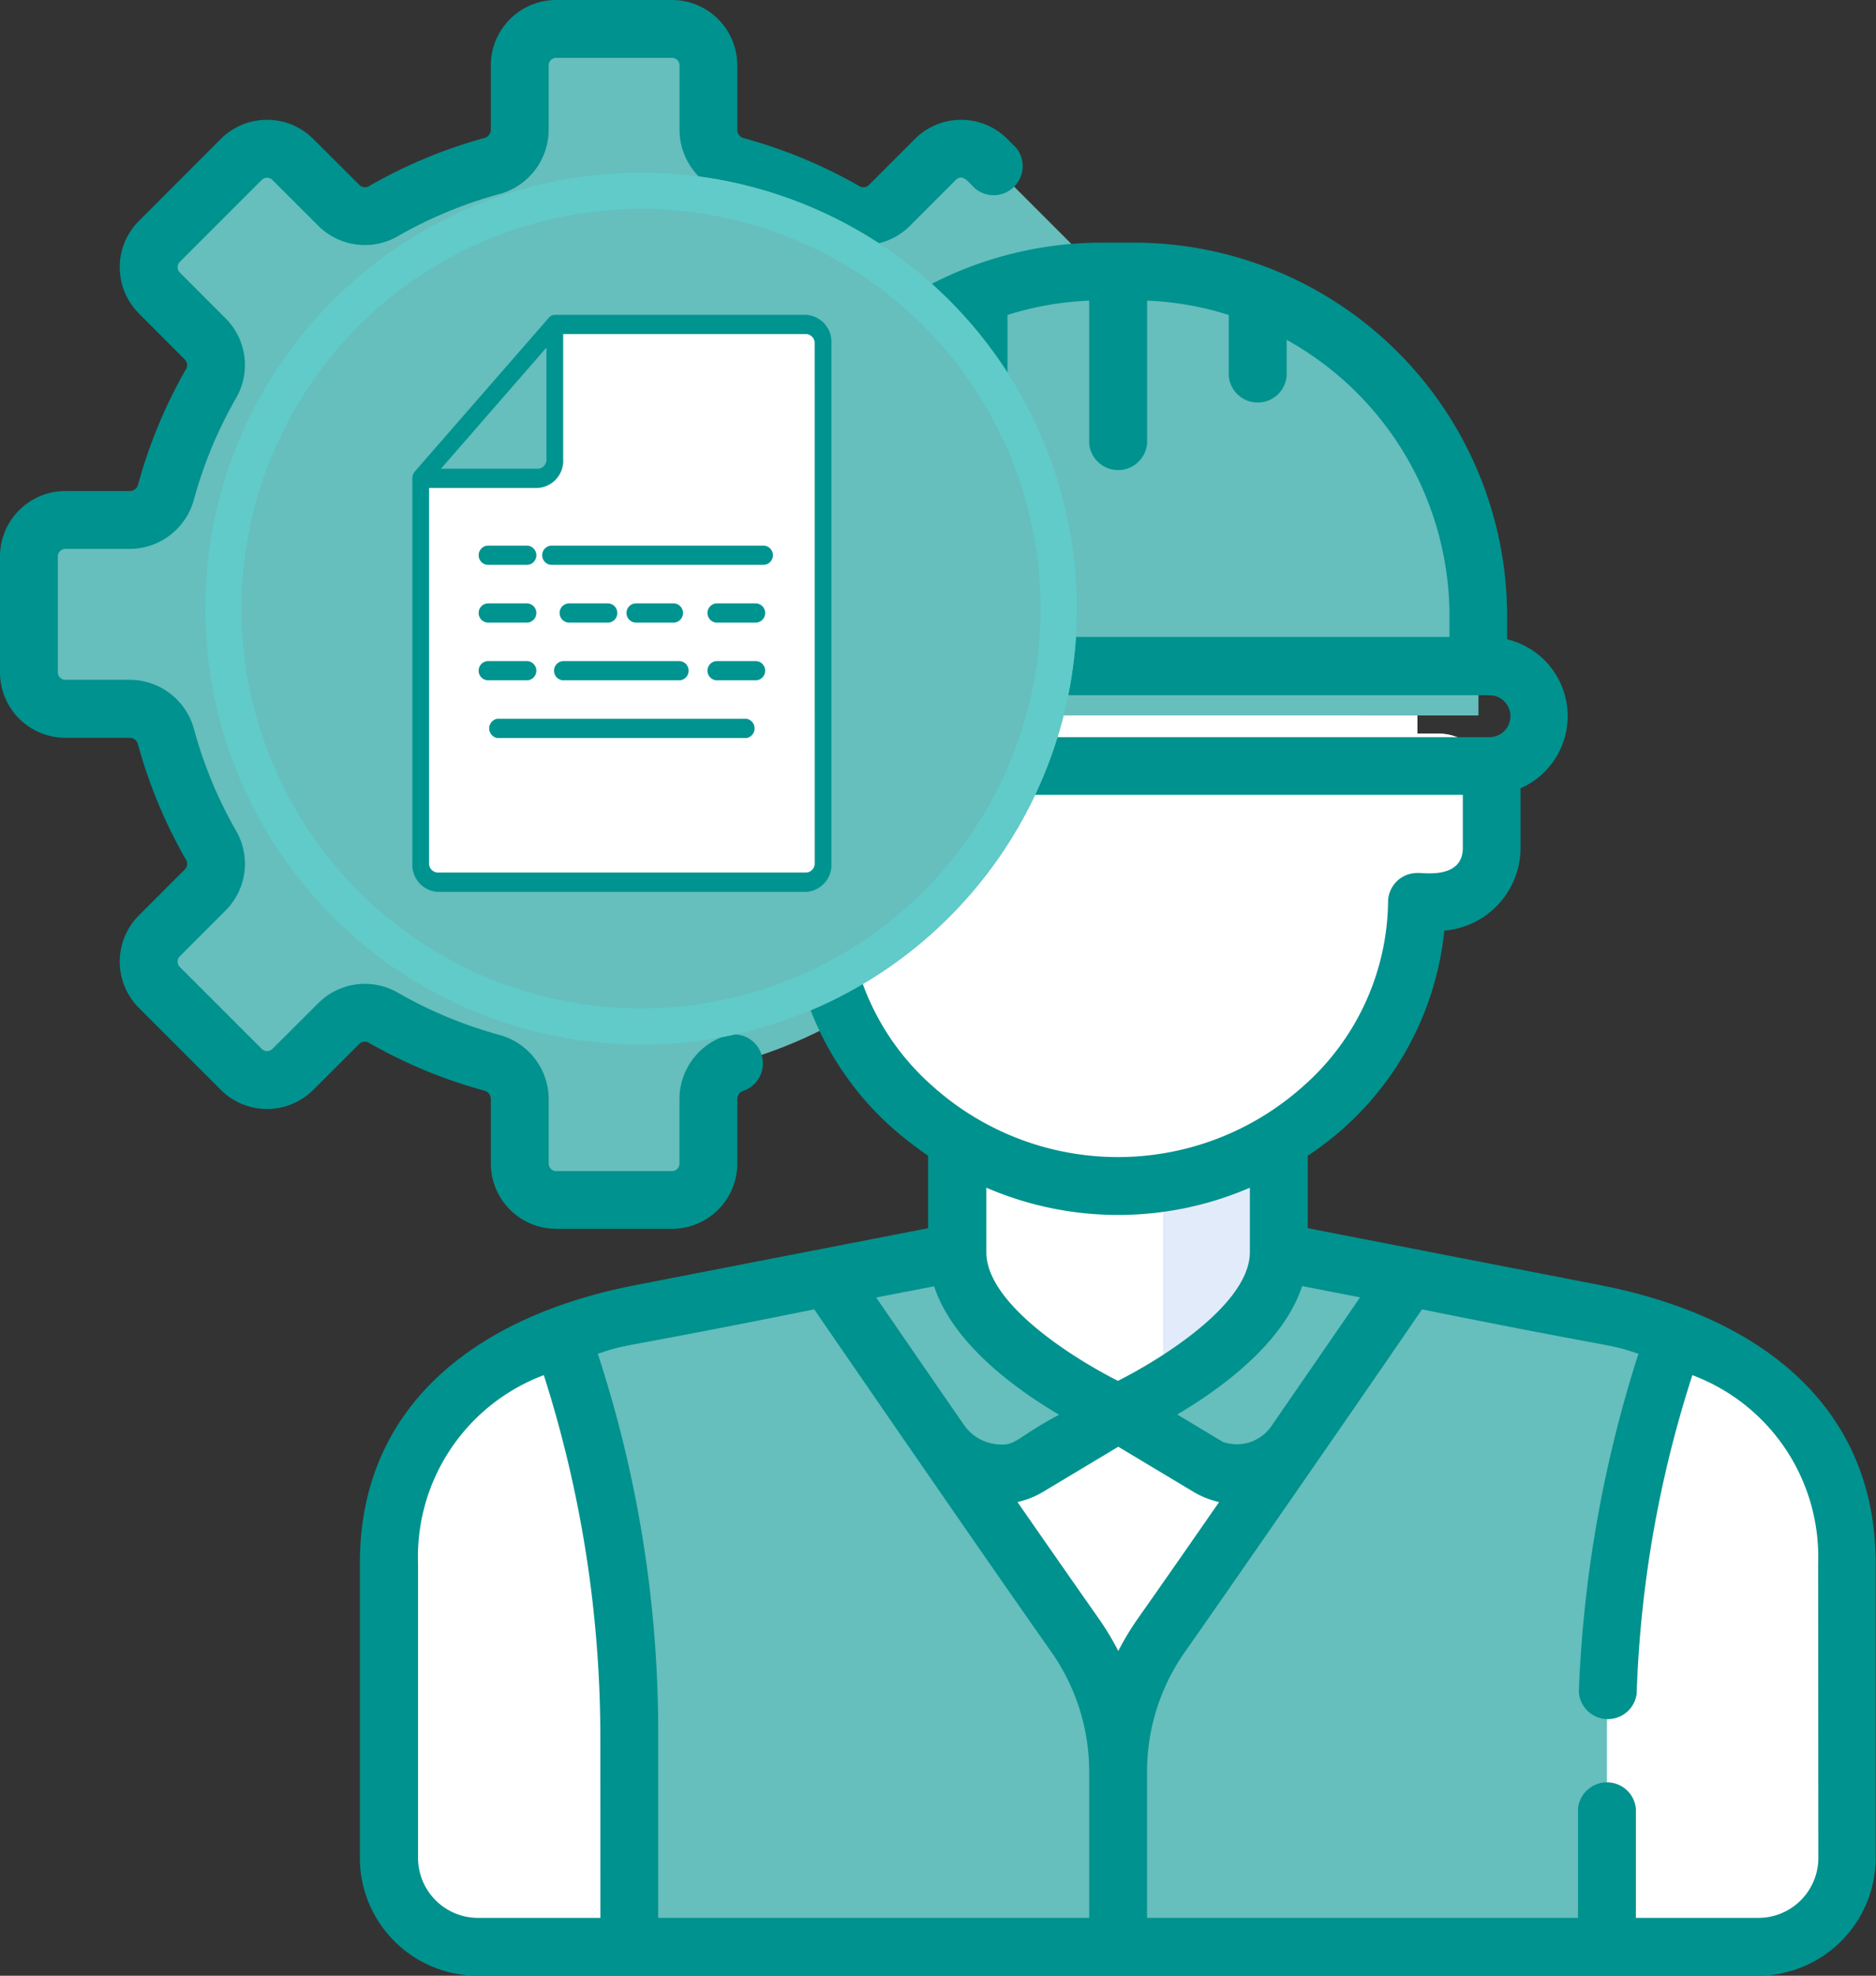 <svg xmlns="http://www.w3.org/2000/svg" width="51.652" height="54.372" viewBox="0 0 51.652 54.372">
  <rect x="0" y="0" width="51.652" height="54.372" fill="#333333" stroke="none"/>
  <g id="engineer-cl" transform="translate(-469.35 -709.25)">
    <g id="engineer" transform="translate(469.35 709.25)">
      <path id="Path_607" data-name="Path 607" d="M38.719,21.013H36.942a1.034,1.034,0,0,1-.994-.772,12.715,12.715,0,0,0-1.239-2.981,1.013,1.013,0,0,1,.154-1.224l1.269-1.269a1,1,0,0,0,0-1.421l-2.255-2.255a1,1,0,0,0-1.421,0l-1.269,1.269a1.013,1.013,0,0,1-1.225.154,12.708,12.708,0,0,0-2.981-1.239,1.034,1.034,0,0,1-.771-.994V8.5a1,1,0,0,0-1-1H22.018a1,1,0,0,0-1,1v1.777a1.034,1.034,0,0,1-.771.994,12.7,12.7,0,0,0-2.981,1.239,1.013,1.013,0,0,1-1.225-.154l-1.269-1.269a1,1,0,0,0-1.421,0l-2.254,2.255a1,1,0,0,0,0,1.421l1.269,1.269a1.014,1.014,0,0,1,.154,1.225,12.691,12.691,0,0,0-1.239,2.981,1.034,1.034,0,0,1-.994.771H8.5a1,1,0,0,0-1,1v3.188a1,1,0,0,0,1,1h1.777a1.034,1.034,0,0,1,.994.772,12.7,12.7,0,0,0,1.239,2.981,1.014,1.014,0,0,1-.154,1.225l-1.269,1.269a1,1,0,0,0,0,1.421l2.254,2.255a1,1,0,0,0,1.421,0l1.269-1.269a1.013,1.013,0,0,1,1.224-.154,12.716,12.716,0,0,0,2.981,1.239,1.035,1.035,0,0,1,.772.995V38.72a1,1,0,0,0,1,1h3.189a1,1,0,0,0,1-1V36.943a1.035,1.035,0,0,1,.772-.995,12.715,12.715,0,0,0,2.981-1.239,1.013,1.013,0,0,1,1.224.154l1.269,1.269a1,1,0,0,0,1.421,0l2.255-2.255a1,1,0,0,0,0-1.421l-1.269-1.269a1.014,1.014,0,0,1-.154-1.225,12.708,12.708,0,0,0,1.239-2.981,1.034,1.034,0,0,1,.994-.771h1.777a1,1,0,0,0,1-1V22.018a1,1,0,0,0-1-1ZM23.612,30.323a6.71,6.71,0,1,1,6.71-6.71A6.71,6.71,0,0,1,23.612,30.323Zm0,0" transform="translate(-6.703 -6.703)" fill="#66bebd"/>
      <path id="Path_608" data-name="Path 608" d="M235.8,277.792l-2.869-5.682v-6.219H224.08v6.219l-2.869,5.682Zm0,0" transform="translate(-197.72 -237.654)" fill="#fff"/>
      <path id="Path_609" data-name="Path 609" d="M301.547,265.891v11.9H307.6l-2.869-5.682v-6.219Zm0,0" transform="translate(-269.524 -237.654)" fill="#e2ebf9"/>
      <path id="Path_610" data-name="Path 610" d="M212.08,103.989h-.561v-2.236a7.679,7.679,0,0,0-2.6-5.835,8.435,8.435,0,0,0-11.274,0,7.679,7.679,0,0,0-2.6,5.835v2.236h-.561a1.491,1.491,0,0,0-1.491,1.491v1.652a1.491,1.491,0,0,0,1.491,1.491h.564a7.665,7.665,0,0,0,2.6,5.661,8.435,8.435,0,0,0,11.274,0,7.662,7.662,0,0,0,2.6-5.661h.564a1.491,1.491,0,0,0,1.491-1.491V105.48A1.491,1.491,0,0,0,212.08,103.989Zm0,0" transform="translate(-172.497 -83.801)" fill="#fff"/>
      <path id="Path_611" data-name="Path 611" d="M310.734,117.606h-.561V115.37a7.679,7.679,0,0,0-2.6-5.835c-.216-.186-.448-.368-.693-.542v14.58a7.665,7.665,0,0,1-2.6,5.661,9.5,9.5,0,0,1-.913.694,8.724,8.724,0,0,0,4.205-2.027,7.665,7.665,0,0,0,2.6-5.661h.564a1.491,1.491,0,0,0,1.491-1.491V119.1A1.491,1.491,0,0,0,310.734,117.606Zm0,0" transform="translate(-271.151 -97.418)" fill="#fff"/>
      <path id="Path_612" data-name="Path 612" d="M206.827,70.328h-.862a9.488,9.488,0,0,0-9.488,9.488v2.732h19.839V79.816a9.489,9.489,0,0,0-9.488-9.488Zm0,0" transform="translate(-175.611 -62.86)" fill="#66bebd"/>
      <path id="Path_613" data-name="Path 613" d="M276.655,70.328h-.862a9.576,9.576,0,0,0-1.192.075,9.49,9.49,0,0,1,8.286,9.413v2.732h3.257V79.816a9.489,9.489,0,0,0-9.488-9.488Zm0,0" transform="translate(-245.44 -62.859)" fill="#66bebd"/>
      <path id="Path_615" data-name="Path 615" d="M134.938,326.312l-9.559-1.859c0,2.444-4.425,4.425-4.425,4.425s-4.425-1.981-4.425-4.425l-9.559,1.859c-3.609,1.063-6.088,2.948-6.088,6.711v8.1a2.449,2.449,0,0,0,2.449,2.449h35.244a2.449,2.449,0,0,0,2.449-2.449v-8.1C141.025,329.26,138.547,327.375,134.938,326.312Zm0,0" transform="translate(-90.17 -289.997)" fill="#fff"/>
      <path id="Path_616" data-name="Path 616" d="M438.008,347.836a6.042,6.042,0,0,1,1.155,3.75v12.887h.737a2.449,2.449,0,0,0,2.449-2.449v-8.1c0-3.119-1.7-4.947-4.341-6.087Zm0,0" transform="translate(-391.493 -310.897)" fill="#fff"/>
      <path id="Path_617" data-name="Path 617" d="M218.075,324.453l-3.582.7c.213,1.985,1.975,3.78,3.791,5.13a1.568,1.568,0,0,0,1.741.082l2.474-1.484S218.075,326.9,218.075,324.453Zm0,0" transform="translate(-191.714 -289.997)" fill="#66bebd"/>
      <path id="Path_618" data-name="Path 618" d="M294.307,324.453c0,2.444-4.425,4.425-4.425,4.425l2.474,1.483a1.567,1.567,0,0,0,1.741-.082c1.817-1.35,3.578-3.145,3.792-5.13Zm0,0" transform="translate(-259.098 -289.997)" fill="#66bebd"/>
      <path id="Path_619" data-name="Path 619" d="M145.773,332.628l.533,1.783a33.074,33.074,0,0,1,1.311,9.221v5.807h13.459V344.63a6.557,6.557,0,0,0-1.195-3.774c-2.232-3.172-6.811-9.84-6.811-9.84l-5.125,1A12.913,12.913,0,0,0,145.773,332.628Zm0,0" transform="translate(-130.292 -295.863)" fill="#66bebd"/>
      <path id="Path_620" data-name="Path 620" d="M305.187,332.628l-.533,1.783a33.074,33.074,0,0,0-1.312,9.221v5.807H289.883V344.63a6.556,6.556,0,0,1,1.195-3.774c2.232-3.172,6.812-9.84,6.812-9.84l5.125,1A12.926,12.926,0,0,1,305.187,332.628Zm0,0" transform="translate(-259.098 -295.863)" fill="#66bebd"/>
      <path id="Path_623" data-name="Path 623" d="M18.5,33.817H15.314a1.8,1.8,0,0,1-1.8-1.8V30.239a.239.239,0,0,0-.184-.226A13.5,13.5,0,0,1,10.161,28.7a.217.217,0,0,0-.265.026L8.626,29.992a1.8,1.8,0,0,1-2.547,0L3.825,27.738a1.8,1.8,0,0,1,0-2.547l1.269-1.269a.216.216,0,0,0,.026-.265A13.516,13.516,0,0,1,3.8,20.488a.239.239,0,0,0-.226-.184H1.8A1.8,1.8,0,0,1,0,18.5V15.314a1.8,1.8,0,0,1,1.8-1.8H3.578a.238.238,0,0,0,.226-.184A13.514,13.514,0,0,1,5.12,10.161.217.217,0,0,0,5.094,9.9L3.825,8.627a1.8,1.8,0,0,1,0-2.547L6.079,3.825a1.8,1.8,0,0,1,2.547,0L9.9,5.094a.217.217,0,0,0,.265.026A13.514,13.514,0,0,1,13.329,3.8a.238.238,0,0,0,.185-.226V1.8a1.8,1.8,0,0,1,1.8-1.8H18.5a1.8,1.8,0,0,1,1.8,1.8V3.578a.237.237,0,0,0,.184.226A13.523,13.523,0,0,1,23.656,5.12a.218.218,0,0,0,.265-.026L25.19,3.825a1.8,1.8,0,0,1,2.547,0l.239.239A.8.8,0,0,1,26.85,5.19c-.147-.127-.335-.437-.533-.239L25.047,6.221a1.815,1.815,0,0,1-2.184.281,11.937,11.937,0,0,0-2.794-1.161,1.837,1.837,0,0,1-1.359-1.763V1.8a.208.208,0,0,0-.208-.208H15.314a.208.208,0,0,0-.208.208V3.578a1.837,1.837,0,0,1-1.359,1.763A11.931,11.931,0,0,0,10.953,6.5a1.815,1.815,0,0,1-2.184-.281L7.5,4.952a.208.208,0,0,0-.294,0L4.951,7.206a.208.208,0,0,0,0,.294L6.22,8.77A1.814,1.814,0,0,1,6.5,10.953a11.94,11.94,0,0,0-1.161,2.795,1.837,1.837,0,0,1-1.763,1.358H1.8a.209.209,0,0,0-.208.208V18.5a.208.208,0,0,0,.208.208H3.578a1.837,1.837,0,0,1,1.763,1.358A11.906,11.906,0,0,0,6.5,22.864a1.814,1.814,0,0,1-.281,2.184L4.951,26.317a.2.2,0,0,0-.061.147.206.206,0,0,0,.061.147l2.255,2.254a.208.208,0,0,0,.295,0L8.77,27.6a1.815,1.815,0,0,1,2.184-.281,11.93,11.93,0,0,0,2.794,1.161,1.837,1.837,0,0,1,1.359,1.763v1.777a.208.208,0,0,0,.208.208H18.5a.208.208,0,0,0,.208-.208V30.24a1.837,1.837,0,0,1,1.359-1.763.8.8,0,0,1,.419,1.537.239.239,0,0,0-.185.226v1.777a1.8,1.8,0,0,1-1.8,1.8Zm0,0" transform="translate(0 0)" fill="#00928e"/>
      <path id="Path_625" data-name="Path 625" d="M127.545,91.525l-8.07-1.569V87.962a8.424,8.424,0,0,0,3.76-6.195,2.29,2.29,0,0,0,2.1-2.28V77.85a2.172,2.172,0,0,0-.37-4.1v-.632a10.285,10.285,0,0,0-10.285-10.285h-.862a10.285,10.285,0,0,0-10.285,10.285v.632a2.172,2.172,0,0,0-.37,4.1v1.637a2.29,2.29,0,0,0,2.1,2.28,8.4,8.4,0,0,0,2.825,5.475,10.473,10.473,0,0,0,.935.72v1.994l-8.07,1.569c-4.258.828-7.576,3.228-7.576,7.657v8.1a3.246,3.246,0,0,0,3.246,3.246h35.243a3.246,3.246,0,0,0,3.246-3.246v-8.1c0-4.414-3.3-6.825-7.576-7.657Zm-6.629.334c-.578.841-1.462,2.124-2.417,3.507a1.159,1.159,0,0,1-1.36.472l-1.258-.755c1.227-.725,2.925-1.969,3.44-3.534Zm-6.662,2.3c-1.21-.609-3.621-2.114-3.628-3.536V88.841a9.146,9.146,0,0,0,7.256,0v1.771c0,1.425-2.417,2.932-3.628,3.542Zm-9.123-21.04a8.7,8.7,0,0,1,4.484-7.6v1a.8.8,0,0,0,1.593,0V64.823a8.636,8.636,0,0,1,2.25-.394v3.938a.8.8,0,0,0,1.593,0V64.429a8.639,8.639,0,0,1,2.25.394v1.685a.8.8,0,0,0,1.593,0v-1a8.7,8.7,0,0,1,4.484,7.6v.576H105.131Zm-1.1,2.169h20.448a.577.577,0,0,1,0,1.154H104.03A.577.577,0,0,1,104.03,75.282Zm2.785,5.679a.8.8,0,0,0-.8-.779c-.133-.033-1.258.207-1.258-.694V78.029h18.987v1.458c0,.9-1.155.669-1.258.694a.8.8,0,0,0-.8.779,6.868,6.868,0,0,1-2.321,5.074,7.647,7.647,0,0,1-10.234,0,6.867,6.867,0,0,1-2.322-5.074Zm2.372,10.588c.516,1.565,2.213,2.81,3.441,3.534-1.261.675-1.172.877-1.745.81a1.256,1.256,0,0,1-.88-.536c-.952-1.379-1.834-2.659-2.411-3.5ZM100,108.936H96.632a1.653,1.653,0,0,1-1.653-1.653v-8.1A5.339,5.339,0,0,1,98.442,94a32.759,32.759,0,0,1,1.556,9.92Zm13.459,0H101.591v-5.011a33.422,33.422,0,0,0-1.663-10.513c.93-.309.239-.071,5.959-1.222,1.644,2.389,4.712,6.846,6.521,9.417a5.732,5.732,0,0,1,1.05,3.316Zm.8-7.344a7.5,7.5,0,0,0-.543-.9c-.611-.869-1.405-2.009-2.233-3.2a2.387,2.387,0,0,0,.711-.284l2.065-1.238,2.065,1.238a2.383,2.383,0,0,0,.711.284c-.828,1.194-1.622,2.334-2.233,3.2a7.449,7.449,0,0,0-.543.9Zm19.275,5.691a1.653,1.653,0,0,1-1.653,1.653H128.51v-3.005a.8.8,0,0,0-1.593,0v3.005H115.05v-4.013a5.733,5.733,0,0,1,1.05-3.316c1.029-1.462,5.265-7.575,6.521-9.417,5.717,1.151,5.028.913,5.959,1.222a34.735,34.735,0,0,0-1.641,9.3.8.8,0,0,0,1.592.057A31.853,31.853,0,0,1,130.065,94a5.338,5.338,0,0,1,3.463,5.177Zm0,0" transform="translate(-83.469 -56.156)" fill="#00928e"/>
    </g>
    <g id="Group_408" data-name="Group 408" transform="translate(-990.801 -20.801)">
      <g id="Ellipse_107" data-name="Ellipse 107" transform="translate(1465.801 734.801)" fill="#66bebd" stroke="#60cbc9" stroke-width="1">
        <circle cx="12" cy="12" r="12" stroke="none"/>
        <circle cx="12" cy="12" r="11.5" fill="none"/>
      </g>
      <g id="file_2_" data-name="file (2)" transform="translate(1471.504 738.715)">
        <path id="Path_1718" data-name="Path 1718" d="M18.551,3H11.67V6.706a.5.5,0,0,1-.459.529H8V17.822a.5.5,0,0,0,.459.529H18.551a.5.5,0,0,0,.459-.529V3.529A.5.5,0,0,0,18.551,3Z" transform="translate(-7.735 -2.735)" fill="#fff"/>
        <g id="Group_359" data-name="Group 359" transform="translate(0 0)">
          <path id="Path_1719" data-name="Path 1719" d="M17.847,2H10.923a.217.217,0,0,0-.163.078L7.068,6.312A.286.286,0,0,0,7,6.5V17.087a.748.748,0,0,0,.692.794H17.847a.748.748,0,0,0,.692-.794V2.794A.748.748,0,0,0,17.847,2Zm-7.154.9V5.97a.249.249,0,0,1-.231.265H7.788Zm7.385,14.183a.249.249,0,0,1-.231.265H7.692a.249.249,0,0,1-.231-.265V6.764h3a.748.748,0,0,0,.692-.794V2.529h6.693a.249.249,0,0,1,.231.265Z" transform="translate(-7 -2)" fill="#009490"/>
          <path id="Path_1720" data-name="Path 1720" d="M16.323,26.529H15.265a.265.265,0,0,1,0-.529h1.059a.265.265,0,1,1,0,.529Z" transform="translate(-13.191 -19.648)" fill="#009490"/>
          <path id="Path_1721" data-name="Path 1721" d="M16.323,32.529H15.265a.265.265,0,0,1,0-.529h1.059a.265.265,0,1,1,0,.529Z" transform="translate(-13.191 -24.059)" fill="#009490"/>
          <path id="Path_1722" data-name="Path 1722" d="M16.323,38.529H15.265a.265.265,0,0,1,0-.529h1.059a.265.265,0,1,1,0,.529Z" transform="translate(-13.191 -28.471)" fill="#009490"/>
          <path id="Path_1723" data-name="Path 1723" d="M28.441,38.529H25.265a.265.265,0,1,1,0-.529h3.176a.265.265,0,0,1,0,.529Z" transform="translate(-21.083 -28.471)" fill="#009490"/>
          <path id="Path_1724" data-name="Path 1724" d="M26.323,32.529H25.265a.265.265,0,1,1,0-.529h1.059a.265.265,0,0,1,0,.529Z" transform="translate(-20.929 -24.059)" fill="#009490"/>
          <path id="Path_1725" data-name="Path 1725" d="M34.323,32.529H33.265a.265.265,0,0,1,0-.529h1.059a.265.265,0,0,1,0,.529Z" transform="translate(-27.12 -24.059)" fill="#009490"/>
          <path id="Path_1726" data-name="Path 1726" d="M44.323,32.529H43.265a.265.265,0,1,1,0-.529h1.059a.265.265,0,0,1,0,.529Z" transform="translate(-34.858 -24.059)" fill="#009490"/>
          <path id="Path_1727" data-name="Path 1727" d="M44.323,38.529H43.265a.265.265,0,1,1,0-.529h1.059a.265.265,0,0,1,0,.529Z" transform="translate(-34.858 -28.471)" fill="#009490"/>
          <path id="Path_1728" data-name="Path 1728" d="M31.088,26.529H25.265a.265.265,0,1,1,0-.529h5.823a.265.265,0,0,1,0,.529Z" transform="translate(-21.409 -19.648)" fill="#009490"/>
          <path id="Path_1729" data-name="Path 1729" d="M22.09,44.529H15.215a.27.27,0,0,1,0-.529H22.09a.27.27,0,0,1,0,.529Z" transform="translate(-12.883 -32.883)" fill="#009490"/>
        </g>
      </g>
    </g>
  </g>
</svg>
